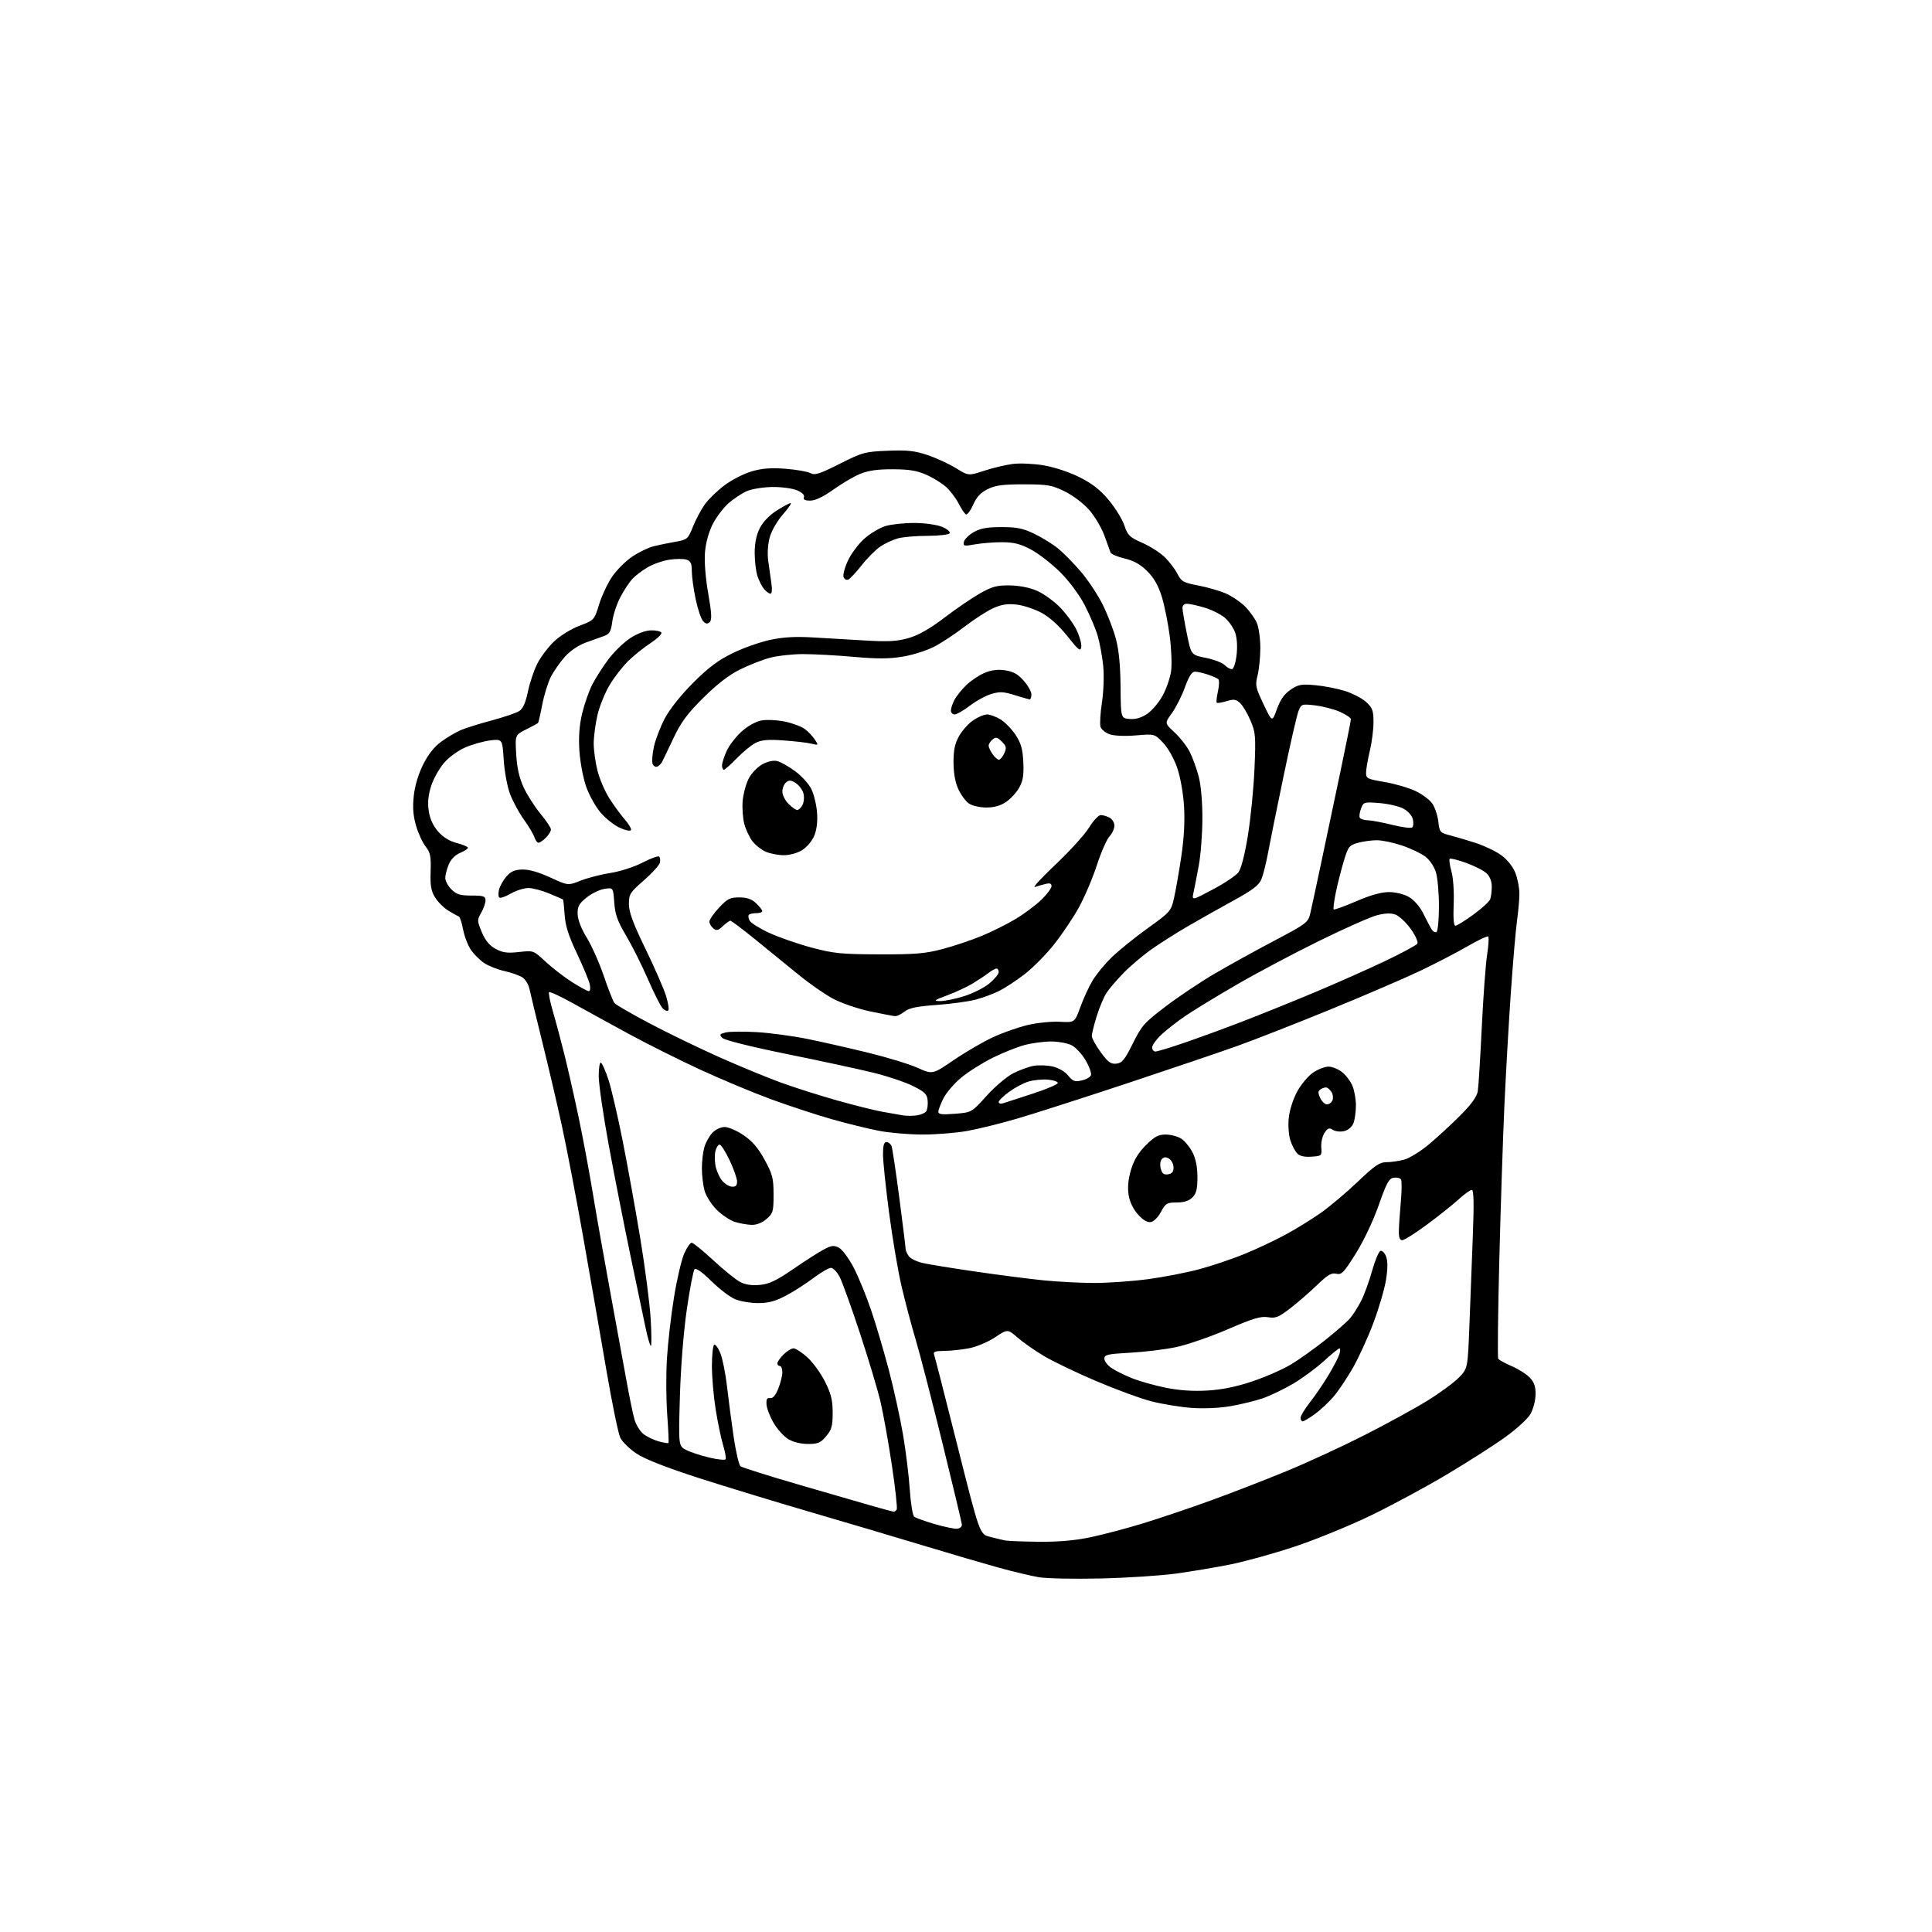 <?xml version="1.0" encoding="UTF-8" standalone="no"?>
<svg 
  version="1.1" 
  xmlns="http://www.w3.org/2000/svg" 
  xmlns:xlink="http://www.w3.org/1999/xlink" 
  xmlns:svg="http://www.w3.org/2000/svg"
  xmlns:rdf="http://www.w3.org/1999/02/22-rdf-syntax-ns#"
  xmlns:cc="http://creativecommons.org/ns#"
  xmlns:dc="http://purl.org/dc/elements/1.1/"
  viewBox="0 0 768 768"
  width="768"
  height="768"
>
<style>svg {background-color: white; }</style>"
<path stroke="none" fill="black" fill-rule="evenodd" d="M437.50,627.47C427.05,627.71 416.02,627.49 413.00,626.98C409.98,626.48 402.77,624.76 397.00,623.17C391.23,621.57 377.50,617.55 366.50,614.22C355.50,610.89 335.48,604.95 322.00,601.02C308.52,597.09 288.68,591.04 277.89,587.57C265.16,583.47 256.48,580.09 253.15,577.90C250.32,576.05 247.36,573.16 246.56,571.49C245.76,569.81 243.27,557.65 241.01,544.47C238.75,531.28 234.64,507.68 231.87,492.00C229.10,476.32 225.27,456.30 223.35,447.50C221.44,438.70 217.91,423.62 215.52,414.00C213.13,404.38 210.87,395.02 210.50,393.22C210.13,391.41 208.85,389.30 207.66,388.52C206.47,387.75 203.25,386.61 200.50,386.00C197.75,385.39 194.11,383.95 192.41,382.79C190.71,381.63 188.35,379.27 187.17,377.54C185.98,375.81 184.60,372.18 184.09,369.48C183.59,366.77 182.80,364.43 182.34,364.28C181.88,364.12 180.03,363.10 178.24,362.01C176.45,360.91 174.07,358.55 172.96,356.76C171.35,354.16 170.99,352.06 171.18,346.42C171.38,340.40 171.08,338.91 169.19,336.51C167.96,334.96 166.25,331.23 165.38,328.23C164.24,324.30 163.98,320.99 164.48,316.39C164.90,312.39 166.30,307.72 168.20,303.92C170.19,299.93 172.66,296.81 175.37,294.84C177.64,293.19 181.07,291.15 183.00,290.30C184.93,289.46 190.51,287.70 195.41,286.40C200.31,285.09 205.27,283.40 206.44,282.63C207.90,281.68 208.95,279.30 209.85,274.94C210.57,271.47 212.24,266.48 213.57,263.85C214.90,261.23 217.88,257.27 220.18,255.06C222.58,252.75 226.90,250.07 230.30,248.77C236.22,246.51 236.24,246.48 238.12,240.36C239.16,236.98 241.47,232.03 243.25,229.36C245.04,226.69 248.68,223.04 251.34,221.26C254.01,219.48 257.83,217.63 259.84,217.14C261.85,216.65 265.73,215.85 268.45,215.37C273.22,214.53 273.46,214.32 275.45,209.38C276.58,206.56 278.69,202.58 280.14,200.54C281.60,198.50 285.13,195.06 288.00,192.91C290.86,190.76 295.73,188.26 298.81,187.37C302.93,186.17 306.49,185.90 312.22,186.34C316.51,186.67 320.96,187.45 322.12,188.06C323.90,189.01 325.72,188.44 333.80,184.37C342.91,179.79 343.85,179.54 352.94,179.18C360.73,178.87 363.66,179.19 368.75,180.91C372.20,182.07 377.26,184.41 380.00,186.10C384.99,189.17 384.99,189.17 391.25,187.12C394.69,185.99 399.81,184.78 402.62,184.42C405.44,184.07 410.98,184.32 414.94,184.99C419.10,185.69 425.09,187.68 429.11,189.69C434.20,192.24 437.34,194.70 440.80,198.85C443.40,201.98 446.18,206.51 446.97,208.91C448.26,212.81 449.03,213.56 453.96,215.73C457.01,217.06 461.00,219.58 462.84,221.33C464.67,223.07 466.99,226.08 467.98,228.00C469.62,231.19 470.37,231.61 476.27,232.73C479.83,233.41 484.74,234.82 487.18,235.86C489.61,236.91 493.11,239.26 494.95,241.10C496.78,242.94 498.90,245.90 499.64,247.69C500.39,249.47 501.00,253.90 501.00,257.53C501.00,261.15 500.51,266.05 499.92,268.42C498.91,272.40 499.09,273.27 502.27,279.93C505.70,287.14 505.70,287.14 507.60,281.86C508.95,278.12 510.52,275.88 513.00,274.19C516.08,272.09 517.26,271.87 522.81,272.37C526.28,272.68 531.63,273.73 534.70,274.69C537.76,275.66 541.56,277.65 543.14,279.13C545.60,281.43 546.00,282.54 545.98,287.15C545.98,290.09 545.32,295.20 544.52,298.50C543.72,301.80 543.06,305.65 543.04,307.05C543.00,309.45 543.44,309.68 550.26,310.83C554.25,311.50 559.78,313.10 562.55,314.38C565.32,315.66 568.42,317.99 569.44,319.54C570.45,321.10 571.51,324.31 571.77,326.68C572.23,330.77 572.47,331.05 576.38,332.05C578.65,332.63 583.28,334.01 586.68,335.11C590.08,336.22 594.63,338.39 596.78,339.96C599.15,341.68 601.35,344.42 602.35,346.92C603.26,349.19 603.99,352.94 603.98,355.27C603.97,357.60 603.54,362.43 603.04,366.00C602.53,369.57 601.43,382.40 600.59,394.50C599.75,406.60 598.60,426.85 598.02,439.50C597.45,452.15 596.53,479.76 596.00,500.86C595.46,521.96 595.27,539.62 595.57,540.11C595.87,540.59 598.29,541.93 600.96,543.08C603.62,544.22 606.86,546.29 608.15,547.66C609.91,549.54 610.48,551.24 610.41,554.47C610.36,556.84 609.43,560.29 608.36,562.14C607.29,563.99 602.83,568.07 598.45,571.22C594.08,574.37 583.75,580.98 575.50,585.92C567.25,590.85 553.52,598.26 545.00,602.39C536.48,606.51 522.75,612.12 514.50,614.85C506.25,617.59 494.77,620.76 489.00,621.91C483.23,623.06 473.55,624.69 467.50,625.52C461.45,626.35 447.95,627.23 437.50,627.47zM413.00,612.87C420.80,612.94 427.39,612.37 433.50,611.08C438.45,610.04 447.90,607.54 454.50,605.52C461.10,603.50 473.25,599.39 481.50,596.39C489.75,593.40 503.25,588.16 511.50,584.76C519.75,581.36 533.73,574.90 542.56,570.41C551.40,565.92 562.65,559.75 567.56,556.70C572.48,553.65 578.06,549.53 579.98,547.55C583.45,543.94 583.45,543.94 584.12,526.72C584.48,517.25 585.09,501.29 585.47,491.25C585.97,478.17 585.85,473.00 585.06,473.00C584.45,473.00 582.05,474.73 579.73,476.85C577.40,478.97 571.75,483.47 567.16,486.85C562.58,490.23 558.19,493.00 557.41,493.00C556.43,493.00 556.02,491.85 556.07,489.25C556.11,487.19 556.46,481.99 556.85,477.70C557.24,473.42 557.27,469.44 556.92,468.87C556.56,468.29 555.26,467.98 554.02,468.16C552.14,468.44 551.15,470.25 548.03,479.15C545.84,485.37 542.05,493.36 538.91,498.36C534.16,505.94 533.27,506.85 531.18,506.33C529.30,505.86 527.78,506.75 523.66,510.73C520.82,513.48 516.04,517.63 513.04,519.96C508.29,523.64 507.11,524.12 504.04,523.61C501.19,523.14 498.07,524.08 488.00,528.43C481.12,531.40 471.90,534.58 467.50,535.50C463.10,536.43 454.89,537.43 449.25,537.73C440.28,538.22 439.00,538.51 439.00,540.08C439.00,541.06 440.24,542.71 441.75,543.75C443.26,544.79 446.92,546.62 449.87,547.81C452.82,549.01 458.87,550.72 463.30,551.62C468.76,552.73 474.14,553.09 479.94,552.76C485.85,552.41 491.42,551.28 497.95,549.08C503.14,547.34 510.05,544.29 513.30,542.32C516.56,540.34 522.63,536.01 526.79,532.70C530.96,529.39 535.38,525.52 536.62,524.09C537.85,522.67 539.89,519.48 541.13,517.00C542.38,514.52 544.33,509.16 545.46,505.08C546.60,501.00 548.08,497.47 548.76,497.25C549.43,497.02 550.44,498.04 551.00,499.50C551.69,501.31 551.67,504.28 550.96,508.78C550.37,512.42 548.11,520.14 545.93,525.93C543.75,531.72 540.07,539.77 537.75,543.82C535.44,547.86 531.99,552.99 530.08,555.22C528.18,557.44 524.84,560.55 522.66,562.13C520.48,563.71 518.32,565.00 517.85,565.00C517.38,565.00 517.00,564.37 517.00,563.59C517.00,562.81 518.71,560.00 520.80,557.34C522.89,554.68 526.21,549.80 528.18,546.50C530.15,543.20 532.07,539.49 532.45,538.25C532.83,537.01 532.83,536.00 532.46,536.00C532.09,536.00 529.31,538.25 526.30,541.01C523.29,543.76 517.82,547.80 514.15,549.98C510.48,552.16 504.99,554.80 501.95,555.85C498.91,556.89 493.07,558.31 488.98,559.00C484.49,559.76 478.33,560.01 473.46,559.64C469.02,559.30 461.93,558.13 457.69,557.05C453.46,555.97 443.58,552.34 435.75,549.00C427.91,545.66 418.57,541.18 415.00,539.05C411.43,536.92 406.71,533.63 404.53,531.73C400.55,528.28 400.55,528.28 395.52,531.62C392.67,533.51 388.16,535.40 385.11,535.98C382.15,536.54 377.72,537.00 375.26,537.00C372.09,537.00 370.93,537.37 371.26,538.25C371.53,538.94 375.72,555.33 380.59,574.68C389.44,609.86 389.44,609.86 393.47,610.90C395.69,611.47 398.40,612.12 399.50,612.35C400.60,612.58 406.68,612.81 413.00,612.87zM380.50,607.69C381.60,607.58 382.44,606.83 382.36,606.00C382.28,605.17 378.79,590.55 374.60,573.50C370.41,556.45 365.64,538.00 363.99,532.50C362.35,527.00 359.84,517.55 358.42,511.50C357.00,505.45 354.75,492.21 353.42,482.07C352.09,471.94 351.00,461.48 351.00,458.82C351.00,455.37 351.39,454.00 352.39,454.00C353.16,454.00 354.06,454.73 354.41,455.61C354.75,456.50 356.14,465.81 357.51,476.29C358.88,486.78 360.00,495.86 360.00,496.49C360.00,497.11 360.58,498.40 361.28,499.37C361.98,500.33 364.50,501.55 366.87,502.08C369.24,502.62 378.68,504.15 387.84,505.48C397.00,506.82 409.16,508.39 414.86,508.96C420.55,509.53 429.64,510.00 435.05,510.00C440.47,510.00 449.98,509.33 456.20,508.51C462.41,507.69 471.68,505.89 476.78,504.52C481.88,503.15 489.98,500.41 494.78,498.44C499.58,496.47 506.88,493.03 511.00,490.80C515.12,488.57 521.42,484.68 525.00,482.17C528.58,479.65 535.18,474.09 539.68,469.80C546.51,463.28 548.40,462.00 551.18,461.99C553.00,461.99 556.19,461.52 558.26,460.95C560.32,460.37 564.66,457.70 567.89,455.01C571.13,452.32 576.73,447.16 580.34,443.55C584.95,438.94 587.07,436.01 587.44,433.74C587.73,431.96 588.44,420.60 589.02,408.50C589.61,396.40 590.55,383.43 591.13,379.67C591.71,375.92 591.92,372.59 591.61,372.28C591.30,371.96 587.54,373.73 583.27,376.21C579.00,378.69 570.55,383.07 564.50,385.95C558.45,388.83 542.48,395.70 529.00,401.22C515.52,406.74 498.88,413.26 492.00,415.73C485.12,418.19 465.32,424.91 448.00,430.66C430.68,436.40 411.10,442.69 404.50,444.62C397.90,446.56 388.90,448.78 384.50,449.57C380.10,450.35 372.15,451.00 366.84,451.00C361.52,451.00 353.71,450.34 349.48,449.53C345.25,448.72 336.77,446.64 330.64,444.90C324.51,443.16 313.56,439.56 306.29,436.89C299.03,434.21 286.31,428.89 278.04,425.05C269.77,421.22 257.27,414.97 250.25,411.16C243.24,407.35 233.30,401.90 228.17,399.04C223.03,396.18 218.58,394.09 218.27,394.40C217.95,394.71 218.66,398.24 219.83,402.23C221.00,406.23 223.07,414.00 224.44,419.50C225.80,425.00 228.30,436.02 229.98,444.00C231.67,451.98 234.19,465.48 235.60,474.00C237.00,482.52 240.09,500.07 242.48,513.00C244.87,525.92 247.78,541.90 248.97,548.50C250.15,555.10 251.62,562.22 252.23,564.32C252.85,566.42 254.45,569.00 255.79,570.05C257.13,571.11 259.84,572.41 261.81,572.96C263.78,573.50 265.54,573.80 265.72,573.61C265.90,573.43 265.68,568.38 265.23,562.39C264.78,556.40 264.73,546.33 265.12,540.00C265.51,533.67 266.78,522.69 267.94,515.60C269.10,508.50 270.91,500.74 271.97,498.35C273.02,495.96 274.37,494.00 274.95,494.00C275.54,494.00 279.42,497.16 283.58,501.01C287.74,504.87 292.54,508.74 294.24,509.62C296.30,510.69 298.91,511.07 302.07,510.77C305.81,510.41 308.63,509.06 315.40,504.41C320.12,501.16 325.60,497.66 327.58,496.63C330.62,495.04 331.54,494.95 333.54,496.02C334.84,496.72 337.45,500.26 339.35,503.89C341.25,507.53 344.40,515.23 346.35,521.00C348.31,526.77 351.49,537.58 353.43,545.00C355.37,552.42 357.87,563.84 358.98,570.36C360.09,576.89 361.30,586.68 361.65,592.12C362.01,597.55 362.80,602.41 363.40,602.90C364.01,603.39 367.65,604.71 371.50,605.83C375.35,606.96 379.40,607.79 380.50,607.69zM355.19,600.92C355.57,600.96 356.14,600.58 356.46,600.07C356.77,599.56 355.92,591.68 354.55,582.57C353.19,573.46 351.15,562.07 350.02,557.25C348.89,552.44 345.21,540.17 341.85,530.00C338.50,519.83 334.90,509.81 333.85,507.75C332.81,505.69 331.22,504.00 330.32,504.00C329.42,504.00 326.24,505.85 323.25,508.10C320.26,510.36 315.34,513.51 312.31,515.10C308.19,517.27 305.42,518.00 301.37,518.00C298.38,518.00 294.26,517.31 292.22,516.46C290.17,515.61 285.92,512.36 282.76,509.25C279.18,505.71 276.68,503.94 276.11,504.54C275.60,505.07 274.22,512.25 273.02,520.50C271.71,529.56 270.62,543.28 270.27,555.15C269.70,574.80 269.70,574.80 272.80,576.40C274.51,577.28 278.62,578.63 281.95,579.41C285.27,580.19 288.20,580.49 288.45,580.08C288.70,579.67 288.25,577.17 287.46,574.52C286.66,571.87 285.33,565.50 284.50,560.36C283.68,555.22 283.00,547.44 283.00,543.07C283.00,538.70 283.40,534.87 283.89,534.57C284.39,534.26 285.50,535.79 286.37,537.96C287.24,540.13 288.43,546.09 289.01,551.21C289.59,556.32 290.78,565.33 291.65,571.22C292.52,577.12 293.74,582.36 294.36,582.86C294.99,583.36 305.62,586.71 318.00,590.31C330.38,593.91 343.65,597.75 347.50,598.85C351.35,599.94 354.81,600.88 355.19,600.92zM321.16,574.00C318.32,573.99 315.26,573.24 313.33,572.06C311.58,571.00 308.97,568.11 307.53,565.64C306.08,563.17 304.81,559.88 304.70,558.32C304.55,556.21 304.91,555.57 306.13,555.77C307.23,555.95 308.31,554.69 309.38,552.00C310.27,549.78 311.00,546.84 311.00,545.48C311.00,544.12 310.55,543.00 310.00,543.00C309.45,543.00 309.00,542.53 309.00,541.95C309.00,541.38 310.10,539.80 311.45,538.45C312.80,537.10 314.60,536.00 315.45,536.00C316.30,536.00 318.78,537.61 320.96,539.58C323.14,541.55 326.29,545.90 327.96,549.24C330.38,554.07 331.00,556.61 331.00,561.58C331.00,566.86 330.59,568.33 328.41,570.92C326.20,573.55 325.14,574.00 321.16,574.00zM258.72,535.00C258.40,535.00 257.45,531.74 256.61,527.75C255.76,523.76 253.05,510.82 250.59,499.00C248.12,487.18 244.28,467.62 242.05,455.54C239.82,443.46 238.00,430.95 238.00,427.73C238.00,424.42 238.40,422.13 238.92,422.45C239.43,422.77 240.76,425.83 241.89,429.26C243.01,432.69 245.52,443.48 247.47,453.24C249.41,463.00 252.57,480.48 254.49,492.08C256.41,503.69 258.27,518.09 258.64,524.09C259.00,530.09 259.04,535.00 258.72,535.00zM298.69,486.90C296.94,486.84 293.95,486.30 292.05,485.70C290.15,485.09 286.91,482.91 284.86,480.86C282.81,478.81 280.65,475.41 280.07,473.31C279.49,471.22 279.01,467.25 279.01,464.49C279.00,461.74 279.44,457.96 279.98,456.08C280.51,454.21 281.94,451.63 283.15,450.34C284.41,449.00 286.51,448.00 288.06,448.00C289.55,448.00 292.93,449.46 295.57,451.25C299.02,453.58 301.38,456.33 303.93,461.00C307.10,466.78 307.49,468.32 307.50,474.83C307.50,481.63 307.29,482.35 304.69,484.58C302.90,486.13 300.74,486.96 298.69,486.90zM457.40,485.80C456.02,486.00 454.26,484.92 452.28,482.66C450.37,480.49 449.02,477.63 448.61,474.86C448.18,471.99 448.51,468.63 449.59,465.01C450.73,461.17 452.50,458.23 455.48,455.26C458.94,451.80 460.42,451.00 463.40,451.00C465.42,451.00 468.21,451.74 469.59,452.65C470.98,453.56 472.99,456.02 474.06,458.11C475.35,460.64 476.00,463.95 476.00,467.96C476.00,472.67 475.56,474.44 474.00,476.00C472.63,477.37 470.66,478.00 467.75,478.00C463.86,478.01 463.33,478.33 461.50,481.75C460.33,483.95 458.63,485.62 457.40,485.80zM290.90,471.72C292.44,471.83 293.00,471.29 293.00,469.69C293.00,468.48 291.67,464.69 290.04,461.25C288.42,457.81 286.62,455.00 286.06,455.00C285.50,455.00 284.76,456.13 284.41,457.51C284.06,458.89 284.07,461.54 284.42,463.41C284.77,465.27 285.90,467.87 286.93,469.18C287.96,470.49 289.74,471.63 290.90,471.72zM464.29,466.81C465.87,466.59 466.50,465.82 466.50,464.11C466.50,462.79 465.72,461.23 464.78,460.63C463.52,459.84 462.74,459.86 461.90,460.70C461.23,461.37 461.02,462.95 461.41,464.49C461.91,466.50 462.60,467.05 464.29,466.81zM521.37,459.80C518.65,460.00 516.72,459.58 515.70,458.56C514.86,457.71 513.62,455.37 512.96,453.37C512.27,451.28 511.99,447.43 512.30,444.38C512.61,441.33 514.05,436.84 515.65,433.91C517.18,431.08 520.02,427.70 521.95,426.39C523.88,425.07 526.65,424.00 528.10,424.00C529.55,424.00 531.97,424.98 533.49,426.17C535.00,427.36 536.86,429.82 537.62,431.64C538.38,433.45 539.00,436.95 539.00,439.40C539.00,441.86 538.57,445.01 538.04,446.41C537.46,447.91 535.97,449.22 534.38,449.62C532.88,450.00 530.90,449.79 529.87,449.15C528.35,448.20 527.78,448.41 526.50,450.36C525.65,451.66 525.08,454.24 525.23,456.11C525.49,459.42 525.40,459.51 521.37,459.80zM364.45,443.38C366.07,443.16 367.77,442.41 368.21,441.73C368.66,441.06 368.90,439.15 368.76,437.50C368.54,434.96 367.66,434.08 363.00,431.75C359.98,430.23 353.00,427.87 347.50,426.50C342.00,425.13 326.51,421.78 313.09,419.06C298.65,416.13 288.07,413.49 287.18,412.61C285.86,411.29 286.00,411.04 288.46,410.42C289.99,410.04 295.57,409.98 300.87,410.29C306.17,410.61 315.23,411.82 321.00,413.00C326.77,414.17 337.66,416.64 345.19,418.49C352.73,420.33 361.55,423.03 364.80,424.49C370.71,427.14 370.71,427.14 379.11,421.41C383.72,418.25 390.73,414.17 394.68,412.34C398.63,410.50 404.93,408.29 408.68,407.42C412.43,406.55 418.13,405.99 421.35,406.17C427.21,406.50 427.21,406.50 429.43,400.39C430.65,397.03 432.82,392.30 434.25,389.89C435.67,387.47 439.09,383.31 441.83,380.63C444.57,377.95 451.02,372.74 456.15,369.05C465.27,362.49 465.52,362.21 466.71,356.92C467.38,353.94 468.67,346.55 469.58,340.50C470.67,333.21 471.04,326.46 470.67,320.50C470.35,315.26 469.21,308.87 467.95,305.21C466.71,301.59 464.34,297.39 462.39,295.31C458.99,291.71 458.99,291.71 451.58,292.33C447.21,292.70 442.93,292.52 441.13,291.90C439.45,291.31 437.81,289.97 437.47,288.91C437.14,287.86 437.39,283.51 438.04,279.25C438.71,274.84 438.92,268.60 438.54,264.72C438.17,260.99 437.18,255.59 436.34,252.72C435.50,249.85 433.16,244.35 431.16,240.50C429.02,236.40 425.02,231.02 421.49,227.50C418.18,224.20 413.00,220.17 409.99,218.54C405.70,216.23 403.19,215.58 398.50,215.54C395.20,215.52 390.32,215.90 387.65,216.38C383.25,217.18 382.84,217.09 383.16,215.43C383.35,214.43 385.07,212.70 386.98,211.58C389.62,210.04 392.26,209.54 397.98,209.53C404.05,209.51 406.56,210.00 411.00,212.11C414.02,213.55 418.30,216.18 420.49,217.95C422.69,219.72 426.85,223.94 429.73,227.33C432.61,230.73 436.52,236.65 438.42,240.50C440.32,244.35 442.65,250.43 443.60,254.00C444.76,258.36 445.37,264.62 445.44,273.00C445.55,285.50 445.55,285.50 449.06,285.80C451.44,286.00 453.67,285.35 456.03,283.77C457.94,282.48 460.71,279.21 462.19,276.48C463.67,273.76 465.17,269.40 465.53,266.80C465.89,264.20 465.64,257.89 464.98,252.78C464.31,247.68 462.90,240.66 461.83,237.19C460.47,232.80 458.73,229.73 456.07,227.07C453.36,224.36 450.76,222.90 447.05,222.01C444.19,221.33 441.67,220.25 441.46,219.63C441.24,219.01 440.14,215.96 439.00,212.85C437.86,209.75 435.13,205.16 432.93,202.66C430.66,200.08 426.45,196.90 423.21,195.32C418.07,192.82 416.45,192.54 407.00,192.53C398.66,192.52 395.70,192.91 392.62,194.44C389.80,195.83 388.20,197.56 386.81,200.70C385.75,203.09 384.45,204.78 383.93,204.46C383.40,204.13 382.12,202.21 381.08,200.18C380.04,198.16 377.90,195.29 376.34,193.80C374.78,192.32 371.25,190.09 368.50,188.85C364.61,187.09 361.62,186.58 355.00,186.54C348.96,186.51 345.20,187.03 342.00,188.34C339.52,189.35 334.72,192.17 331.32,194.59C327.27,197.48 324.09,199.00 322.10,199.00C319.95,199.00 319.22,198.60 319.58,197.64C319.91,196.79 318.87,195.76 316.80,194.89C314.99,194.13 310.57,193.54 307.00,193.59C303.43,193.64 298.89,194.37 296.93,195.21C294.96,196.06 291.67,198.23 289.61,200.03C287.56,201.84 284.72,205.60 283.30,208.39C281.72,211.52 280.54,215.81 280.24,219.60C279.94,223.28 280.46,229.82 281.53,235.91C282.89,243.66 283.04,246.36 282.15,247.25C281.26,248.14 280.64,248.07 279.53,246.96C278.73,246.16 277.38,242.21 276.54,238.18C275.69,234.16 275.00,229.13 275.00,227.00C275.00,223.95 274.56,222.99 272.90,222.47C271.75,222.10 268.71,222.11 266.15,222.48C263.59,222.85 259.70,224.20 257.50,225.48C255.30,226.76 252.53,228.86 251.34,230.15C250.15,231.44 248.02,234.69 246.61,237.36C245.19,240.04 243.75,244.39 243.40,247.04C242.87,251.05 242.32,252.02 240.13,252.82C238.68,253.35 235.39,254.53 232.81,255.45C230.04,256.44 226.69,258.70 224.61,261.01C222.67,263.16 220.14,266.77 218.98,269.05C217.81,271.32 216.27,276.32 215.54,280.16C214.81,283.99 214.05,287.27 213.85,287.44C213.66,287.61 211.53,288.75 209.13,289.96C204.75,292.17 204.75,292.17 205.20,299.85C205.51,305.24 206.40,309.18 208.17,313.02C209.57,316.03 212.57,320.74 214.85,323.48C217.13,326.22 219.00,329.03 219.00,329.73C219.00,330.43 218.10,331.90 217.00,333.00C215.90,334.10 214.58,335.00 214.07,335.00C213.55,335.00 212.83,334.03 212.45,332.84C212.07,331.65 210.20,328.49 208.28,325.83C206.37,323.17 203.90,318.63 202.79,315.74C201.66,312.79 200.55,306.85 200.24,302.13C199.70,293.76 199.70,293.76 194.91,294.32C192.28,294.64 187.83,295.88 185.02,297.09C182.07,298.35 178.45,301.00 176.45,303.33C174.54,305.56 172.25,309.70 171.36,312.54C170.22,316.13 169.94,319.13 170.43,322.39C170.90,325.51 172.16,328.25 174.18,330.56C176.19,332.84 178.73,334.41 181.62,335.13C184.03,335.74 186.00,336.58 186.00,337.00C186.00,337.42 184.59,338.34 182.88,339.05C180.94,339.85 179.23,341.59 178.38,343.64C177.62,345.45 177.00,347.87 177.00,349.01C177.00,350.16 178.10,352.20 179.45,353.55C181.47,355.56 182.90,356.00 187.45,356.00C192.26,356.00 193.00,356.26 193.00,357.92C193.00,358.97 192.23,361.19 191.28,362.83C189.64,365.70 189.65,366.05 191.53,370.55C192.91,373.87 194.54,375.84 197.00,377.18C199.81,378.71 201.63,378.96 206.29,378.44C212.07,377.80 212.07,377.80 216.80,382.21C219.40,384.64 224.11,388.29 227.28,390.32C230.45,392.34 233.49,394.00 234.04,394.00C234.61,394.00 234.78,392.82 234.43,391.25C234.10,389.74 231.80,384.23 229.33,379.00C225.99,371.95 224.73,367.98 224.45,363.62C224.24,360.38 223.94,357.65 223.78,357.54C223.63,357.44 221.17,356.37 218.31,355.18C215.46,353.98 211.73,353.00 210.01,353.00C208.30,353.00 205.15,354.01 203.02,355.23C200.88,356.46 198.82,357.16 198.45,356.78C198.07,356.40 198.04,354.97 198.39,353.59C198.73,352.22 200.05,349.89 201.31,348.42C203.05,346.41 204.59,345.73 207.63,345.65C210.23,345.58 214.14,346.69 218.72,348.80C225.78,352.06 225.78,352.06 230.87,350.05C233.67,348.95 239.01,347.57 242.73,347.00C246.49,346.42 252.09,344.62 255.31,342.95C258.50,341.30 261.50,340.19 261.96,340.48C262.43,340.77 262.58,341.87 262.31,342.94C262.03,344.00 259.14,347.18 255.90,350.01C250.44,354.76 250.00,355.45 250.00,359.37C250.00,362.55 251.63,366.98 256.53,377.06C260.12,384.45 263.80,392.86 264.71,395.74C265.61,398.62 266.04,401.29 265.65,401.68C265.27,402.06 264.28,401.71 263.46,400.89C262.64,400.06 259.98,394.83 257.57,389.26C255.15,383.70 251.24,375.90 248.89,371.93C245.45,366.15 244.52,363.54 244.18,358.75C243.74,352.78 243.74,352.78 240.20,353.36C238.25,353.67 235.04,355.25 233.08,356.86C230.10,359.29 229.52,360.39 229.62,363.40C229.69,365.64 231.08,369.22 233.26,372.76C235.20,375.92 238.25,382.77 240.03,388.00C241.81,393.23 243.71,398.05 244.24,398.72C244.76,399.39 251.12,403.06 258.35,406.88C265.58,410.69 278.02,416.72 286.00,420.27C293.98,423.83 305.00,428.37 310.50,430.37C316.00,432.37 326.04,435.56 332.81,437.46C339.59,439.37 347.69,441.39 350.81,441.95C353.94,442.51 357.62,443.16 359.00,443.39C360.38,443.61 362.83,443.61 364.45,443.38zM379.62,442.74C386.24,442.21 386.24,442.21 392.24,435.56C395.59,431.85 400.28,427.89 402.87,426.59C405.42,425.32 409.07,424.00 411.00,423.66C412.93,423.33 416.30,423.47 418.50,423.97C420.85,424.52 423.38,426.00 424.62,427.56C426.42,429.81 427.23,430.11 429.94,429.51C431.70,429.13 433.38,428.18 433.67,427.42C433.96,426.65 433.02,424.00 431.56,421.52C430.11,419.04 427.61,416.33 426.01,415.51C424.41,414.68 420.71,414.01 417.80,414.01C414.88,414.02 410.15,414.65 407.27,415.42C404.39,416.18 398.71,418.45 394.66,420.45C390.60,422.46 384.99,425.99 382.19,428.30C379.38,430.61 376.17,434.33 375.05,436.57C373.92,438.80 373.00,441.23 373.00,441.95C373.00,442.97 374.53,443.15 379.62,442.74zM398.75,438.57C399.71,438.25 405.00,436.53 410.50,434.75C416.00,432.96 420.50,431.05 420.50,430.50C420.50,429.95 418.70,429.35 416.50,429.17C414.30,428.99 410.89,429.32 408.91,429.91C406.94,430.50 403.45,432.34 401.16,434.00C398.87,435.66 397.00,437.49 397.00,438.07C397.00,438.66 397.79,438.88 398.75,438.57zM527.51,439.00C528.36,439.00 529.35,438.26 529.69,437.36C530.04,436.46 529.88,435.03 529.34,434.17C528.80,433.32 527.94,432.49 527.43,432.33C526.92,432.16 525.85,432.44 525.06,432.94C523.89,433.68 523.84,434.35 524.79,436.43C525.43,437.84 526.66,439.00 527.51,439.00zM443.80,422.81C446.07,422.55 447.11,421.26 450.31,414.80C453.80,407.74 454.88,406.51 463.31,400.12C468.36,396.28 477.00,390.49 482.50,387.25C488.00,384.01 498.68,378.10 506.23,374.12C519.26,367.26 520.00,366.71 520.83,363.20C521.31,361.16 523.13,352.75 524.87,344.50C526.61,336.25 530.05,319.93 532.52,308.23C534.98,296.53 537.00,286.49 537.00,285.92C537.00,285.35 535.05,284.03 532.67,282.97C530.29,281.92 525.87,280.77 522.84,280.41C517.48,279.78 517.31,279.84 516.18,282.63C515.54,284.21 512.82,296.07 510.14,309.00C507.45,321.93 504.67,335.65 503.97,339.50C503.26,343.35 502.11,347.87 501.41,349.55C500.43,351.91 497.89,353.84 490.32,357.98C484.92,360.94 476.68,365.58 472.00,368.31C467.32,371.03 460.75,375.22 457.38,377.62C454.02,380.02 449.14,384.18 446.55,386.85C443.95,389.53 440.96,393.02 439.90,394.61C438.84,396.20 437.08,400.36 435.99,403.86C434.89,407.35 434.01,410.95 434.02,411.86C434.04,412.76 435.64,415.67 437.58,418.31C440.49,422.28 441.58,423.07 443.80,422.81zM459.30,418.00C460.02,418.00 465.08,416.47 470.55,414.60C476.02,412.73 486.35,408.96 493.50,406.21C500.65,403.46 513.52,398.27 522.10,394.68C530.68,391.09 543.33,385.48 550.20,382.22C557.08,378.95 563.03,375.76 563.43,375.11C563.83,374.46 562.65,371.86 560.76,369.22C558.89,366.63 556.15,364.07 554.66,363.55C552.82,362.90 550.45,363.00 547.25,363.86C544.66,364.55 534.43,369.09 524.52,373.96C514.61,378.82 499.98,386.57 492.00,391.19C484.02,395.80 474.74,401.45 471.36,403.74C467.99,406.04 463.60,409.45 461.61,411.33C459.63,413.20 458.00,415.47 458.00,416.37C458.00,417.27 458.59,418.00 459.30,418.00zM355.84,403.93C355.10,403.89 350.60,403.04 345.83,402.03C341.06,401.02 334.47,398.77 331.17,397.01C327.88,395.26 321.66,390.93 317.35,387.39C313.03,383.86 305.35,377.60 300.27,373.48C295.20,369.37 290.73,366.00 290.34,366.00C289.95,366.00 288.60,366.97 287.34,368.15C285.45,369.92 284.79,370.07 283.53,369.02C282.69,368.33 282.00,367.12 282.00,366.34C282.00,365.56 283.72,363.08 285.82,360.82C289.13,357.28 290.21,356.73 293.86,356.73C296.89,356.73 298.77,357.38 300.54,359.04C301.89,360.31 303.00,361.72 303.00,362.17C303.00,362.63 301.95,363.00 300.67,363.00C299.38,363.00 298.05,363.28 297.70,363.63C297.35,363.98 297.48,365.03 297.98,365.96C298.48,366.89 302.01,369.09 305.84,370.86C309.67,372.62 317.23,375.25 322.65,376.69C331.39,379.02 334.41,379.32 349.50,379.37C363.85,379.41 367.78,379.08 374.72,377.25C379.24,376.06 386.29,373.69 390.38,371.98C394.48,370.28 400.57,367.22 403.92,365.19C407.28,363.16 411.81,359.75 414.01,357.62C416.20,355.49 418.00,353.08 418.00,352.26C418.00,351.20 417.32,350.95 415.59,351.39C414.27,351.72 412.36,352.26 411.34,352.60C410.33,352.93 414.08,348.87 419.68,343.58C425.28,338.28 431.24,331.71 432.92,328.97C434.60,326.24 436.69,324.00 437.56,324.00C438.42,324.00 440.00,324.47 441.07,325.04C442.13,325.60 443.00,327.04 443.00,328.22C443.00,329.40 442.12,331.31 441.05,332.45C439.97,333.59 437.71,338.76 436.02,343.94C434.33,349.12 431.10,356.69 428.86,360.75C426.61,364.82 422.17,371.43 418.98,375.45C415.79,379.46 410.55,384.77 407.34,387.23C404.13,389.70 399.60,392.68 397.28,393.86C394.96,395.04 390.68,396.63 387.78,397.38C384.88,398.14 377.89,399.08 372.25,399.49C364.50,400.04 361.41,400.68 359.59,402.11C358.27,403.15 356.58,403.97 355.84,403.93zM373.64,397.95C375.37,397.98 379.65,397.11 383.14,396.03C386.64,394.95 391.19,392.66 393.25,390.96C395.31,389.25 397.00,387.21 397.00,386.43C397.00,385.64 396.61,385.00 396.13,385.00C395.66,385.00 394.20,385.82 392.88,386.82C391.57,387.81 388.73,389.70 386.58,391.00C384.42,392.31 379.92,394.39 376.58,395.64C371.34,397.58 370.93,397.90 373.64,397.95zM571.03,370.48C571.56,370.15 572.00,365.57 572.00,360.31C572.00,355.04 571.47,348.95 570.81,346.78C570.12,344.46 568.35,341.85 566.56,340.49C564.88,339.22 560.70,337.23 557.28,336.09C553.86,334.94 549.36,334.00 547.28,334.01C545.20,334.01 541.83,334.48 539.78,335.04C536.32,336.01 535.92,336.52 534.18,342.29C533.15,345.71 531.72,351.32 531.01,354.77C530.30,358.23 529.92,361.25 530.16,361.50C530.41,361.74 534.41,360.30 539.06,358.29C544.69,355.85 549.03,354.63 552.08,354.62C554.81,354.62 558.03,355.41 560.08,356.58C562.12,357.76 564.39,360.35 565.72,363.02C566.94,365.49 568.42,368.30 569.00,369.29C569.59,370.27 570.50,370.81 571.03,370.48zM578.55,368.00C579.13,368.00 582.33,366.02 585.66,363.59C588.99,361.17 592.00,358.43 592.36,357.51C592.71,356.59 593.00,354.32 593.00,352.46C593.00,350.33 592.23,348.36 590.93,347.15C589.79,346.08 586.15,344.23 582.84,343.02C579.54,341.82 576.58,341.08 576.28,341.39C575.97,341.69 576.28,343.94 576.97,346.39C577.69,348.95 578.06,354.46 577.86,359.41C577.63,364.97 577.87,368.00 578.55,368.00zM482.12,353.57C486.73,351.12 491.30,348.07 492.28,346.78C493.39,345.32 494.82,339.76 496.08,331.97C497.18,325.11 498.36,313.20 498.68,305.50C499.23,292.50 499.11,291.13 497.04,286.32C495.82,283.47 493.95,280.36 492.90,279.41C491.31,277.97 490.39,277.85 487.55,278.72C485.66,279.30 483.91,279.58 483.67,279.34C483.43,279.10 483.65,277.05 484.16,274.79C484.67,272.53 484.73,270.36 484.29,269.98C483.86,269.59 481.97,268.76 480.10,268.14C478.23,267.51 475.93,267.00 474.98,267.00C473.79,267.00 472.59,268.89 471.01,273.25C469.77,276.69 467.44,281.29 465.84,283.49C462.94,287.48 462.94,287.48 466.89,291.13C469.07,293.13 471.78,296.61 472.93,298.86C474.07,301.10 475.68,305.52 476.50,308.68C477.41,312.16 477.99,318.78 477.97,325.46C477.95,331.53 477.31,339.88 476.54,344.00C475.78,348.12 474.84,352.97 474.45,354.76C473.74,358.03 473.74,358.03 482.12,353.57zM311.50,339.96C309.30,339.94 306.11,339.32 304.42,338.58C302.72,337.84 300.36,336.00 299.17,334.49C297.98,332.98 296.51,329.89 295.90,327.63C295.29,325.37 294.98,321.22 295.22,318.42C295.45,315.61 296.53,311.60 297.62,309.50C298.71,307.40 301.15,304.84 303.05,303.81C305.18,302.66 307.44,302.17 308.97,302.54C310.32,302.88 313.53,304.69 316.10,306.58C318.67,308.46 321.58,311.69 322.57,313.75C323.56,315.81 324.56,319.99 324.79,323.03C325.06,326.62 324.67,329.86 323.66,332.26C322.80,334.33 320.67,336.84 318.81,337.97C316.90,339.14 313.81,339.98 311.50,339.96zM250.84,329.94C250.65,330.49 248.75,330.13 246.44,329.09C244.21,328.09 240.75,325.36 238.75,323.02C236.74,320.67 234.15,316.00 232.98,312.63C231.81,309.26 230.61,302.90 230.32,298.50C229.96,293.01 230.29,288.38 231.38,283.74C232.26,280.02 234.06,274.84 235.38,272.23C236.71,269.62 239.62,265.05 241.85,262.08C244.08,259.11 247.99,255.32 250.53,253.67C253.41,251.80 256.54,250.63 258.83,250.58C260.85,250.54 262.69,250.95 262.93,251.50C263.17,252.05 261.19,253.94 258.54,255.69C255.88,257.44 251.94,260.59 249.79,262.69C247.63,264.79 244.33,269.01 242.46,272.09C240.59,275.16 238.37,280.56 237.54,284.09C236.71,287.61 236.02,292.77 236.01,295.54C236.01,298.31 236.70,303.26 237.55,306.53C238.40,309.80 240.54,314.73 242.30,317.48C244.06,320.23 246.78,323.94 248.34,325.72C249.90,327.51 251.03,329.40 250.84,329.94zM561.38,328.90C561.86,328.49 561.96,327.00 561.61,325.59C561.24,324.11 559.62,322.34 557.78,321.39C556.03,320.48 551.77,319.51 548.32,319.23C542.23,318.74 542.02,318.81 541.02,321.45C540.45,322.94 540.24,324.58 540.55,325.08C540.86,325.59 542.33,326.04 543.81,326.08C545.29,326.13 549.65,326.95 553.50,327.91C557.35,328.87 560.89,329.32 561.38,328.90zM316.92,322.00C317.48,322.00 318.41,321.11 318.99,320.02C319.57,318.93 319.76,316.88 319.40,315.46C319.05,314.05 317.68,312.18 316.37,311.32C314.46,310.07 313.70,310.01 312.49,311.00C311.67,311.69 311.00,313.34 311.00,314.67C311.00,316.00 312.10,318.20 313.45,319.55C314.80,320.90 316.36,322.00 316.92,322.00zM392.07,321.00C389.41,321.00 386.46,320.31 385.11,319.37C383.83,318.47 381.94,315.88 380.91,313.62C379.70,310.95 379.04,307.20 379.04,303.00C379.03,298.10 379.59,295.52 381.28,292.53C382.52,290.35 385.05,287.53 386.91,286.28C388.77,285.03 391.24,284.00 392.40,284.00C393.55,284.01 395.94,284.89 397.71,285.96C399.48,287.04 402.16,289.80 403.69,292.10C405.86,295.38 406.52,297.70 406.78,302.89C407.04,307.97 406.68,310.31 405.21,313.00C404.16,314.93 401.81,317.51 400.00,318.75C397.75,320.28 395.23,321.00 392.07,321.00zM287.75,305.98C287.34,305.99 287.01,305.21 287.02,304.25C287.03,303.29 287.86,300.70 288.87,298.50C289.87,296.30 292.53,292.84 294.78,290.81C297.22,288.61 300.42,286.82 302.68,286.40C304.77,286.01 308.95,286.21 311.99,286.84C315.02,287.47 318.58,288.80 319.90,289.78C321.22,290.76 323.01,292.64 323.88,293.94C325.44,296.30 325.43,296.31 322.48,295.61C320.84,295.21 315.87,294.64 311.43,294.33C305.17,293.89 302.66,294.12 300.29,295.35C298.60,296.22 295.26,298.97 292.86,301.45C290.46,303.94 288.16,305.97 287.75,305.98zM261.18,304.77C260.53,304.99 259.73,304.47 259.41,303.62C259.08,302.77 259.32,299.74 259.93,296.89C260.54,294.03 262.49,288.95 264.26,285.60C266.19,281.94 270.67,276.29 275.49,271.47C281.49,265.45 285.42,262.49 291.13,259.69C295.33,257.63 302.08,255.23 306.13,254.37C311.49,253.23 316.23,252.97 323.50,253.41C329.00,253.74 338.46,254.30 344.52,254.64C353.28,255.15 356.72,254.93 361.29,253.61C365.21,252.46 369.69,249.90 375.44,245.52C380.06,241.99 386.43,237.65 389.58,235.87C394.39,233.15 396.30,232.64 401.41,232.71C405.21,232.76 409.29,233.57 412.25,234.86C414.87,236.00 418.99,238.97 421.42,241.47C423.84,243.96 426.79,248.01 427.98,250.47C429.17,252.93 430.00,255.95 429.82,257.18C429.55,259.12 428.77,258.52 424.32,252.91C421.03,248.77 417.31,245.40 414.11,243.65C411.34,242.15 406.88,240.65 404.20,240.34C400.57,239.91 398.21,240.26 394.91,241.72C392.49,242.80 387.41,246.05 383.64,248.95C379.87,251.85 374.41,255.47 371.50,257.00C368.59,258.53 362.97,260.33 359.01,261.00C353.52,261.92 348.86,261.95 339.39,261.11C332.55,260.50 323.48,260.01 319.23,260.01C314.98,260.02 309.03,260.68 306.01,261.49C302.99,262.29 297.59,264.42 294.01,266.21C289.65,268.40 284.85,272.13 279.47,277.49C273.13,283.81 270.65,287.18 267.68,293.50C265.61,297.90 263.57,302.15 263.14,302.94C262.71,303.73 261.83,304.56 261.18,304.77zM397.08,302.00C397.61,302.00 398.56,300.86 399.20,299.46C400.19,297.28 400.05,296.61 398.23,294.79C396.46,293.01 395.85,292.88 394.55,293.95C393.70,294.66 393.00,295.76 393.00,296.40C393.00,297.04 393.70,298.56 394.56,299.78C395.41,301.00 396.55,302.00 397.08,302.00zM379.49,284.00C378.67,284.00 378.00,283.30 378.00,282.45C378.00,281.60 378.64,279.69 379.41,278.20C380.19,276.72 382.33,274.06 384.16,272.30C386.00,270.54 389.27,268.36 391.43,267.46C394.13,266.34 396.68,266.03 399.62,266.47C402.78,266.94 404.67,268.00 406.94,270.59C408.62,272.50 410.00,274.95 410.00,276.03C410.00,277.12 409.70,278.00 409.34,278.00C408.97,278.00 406.29,277.25 403.38,276.33C398.96,274.94 397.41,274.86 394.08,275.86C391.88,276.52 388.03,278.62 385.53,280.53C383.03,282.44 380.31,284.00 379.49,284.00zM489.64,266.00C490.36,266.00 491.13,263.79 491.53,260.58C491.95,257.27 491.76,253.79 491.04,251.62C490.39,249.66 488.53,246.94 486.89,245.56C485.25,244.18 481.59,242.36 478.77,241.52C475.95,240.69 472.82,240.00 471.82,240.00C470.74,240.00 470.02,240.71 470.05,241.75C470.07,242.71 470.86,247.29 471.80,251.93C473.50,260.35 473.50,260.35 479.29,261.50C482.48,262.14 485.84,263.41 486.76,264.33C487.68,265.25 488.97,266.00 489.64,266.00zM306.29,236.00C305.75,236.00 304.63,235.21 303.80,234.25C302.96,233.29 301.77,230.97 301.14,229.10C300.51,227.23 300.00,223.05 300.00,219.81C300.00,215.85 300.67,212.61 302.05,209.91C303.30,207.45 305.90,204.75 308.74,202.95C311.30,201.33 313.79,200.00 314.28,200.00C314.77,200.00 313.39,202.02 311.22,204.49C309.02,206.99 306.70,210.99 306.00,213.51C305.25,216.18 304.99,220.00 305.36,222.77C305.70,225.37 306.27,229.41 306.62,231.75C307.01,234.29 306.87,236.00 306.29,236.00zM337.21,230.39C336.50,230.71 335.66,230.27 335.33,229.41C335.00,228.55 335.79,225.58 337.09,222.81C338.38,220.04 341.34,216.11 343.66,214.06C345.98,212.02 349.76,209.79 352.05,209.10C354.35,208.41 359.53,207.87 363.56,207.89C367.76,207.91 372.44,208.58 374.52,209.44C376.51,210.28 377.86,211.42 377.51,211.98C377.17,212.54 373.20,213.00 368.69,213.01C364.19,213.01 358.87,213.46 356.88,214.02C354.89,214.57 351.77,216.03 349.94,217.26C348.11,218.50 344.78,221.83 342.55,224.66C340.32,227.50 337.92,230.08 337.21,230.39z" />

</svg>